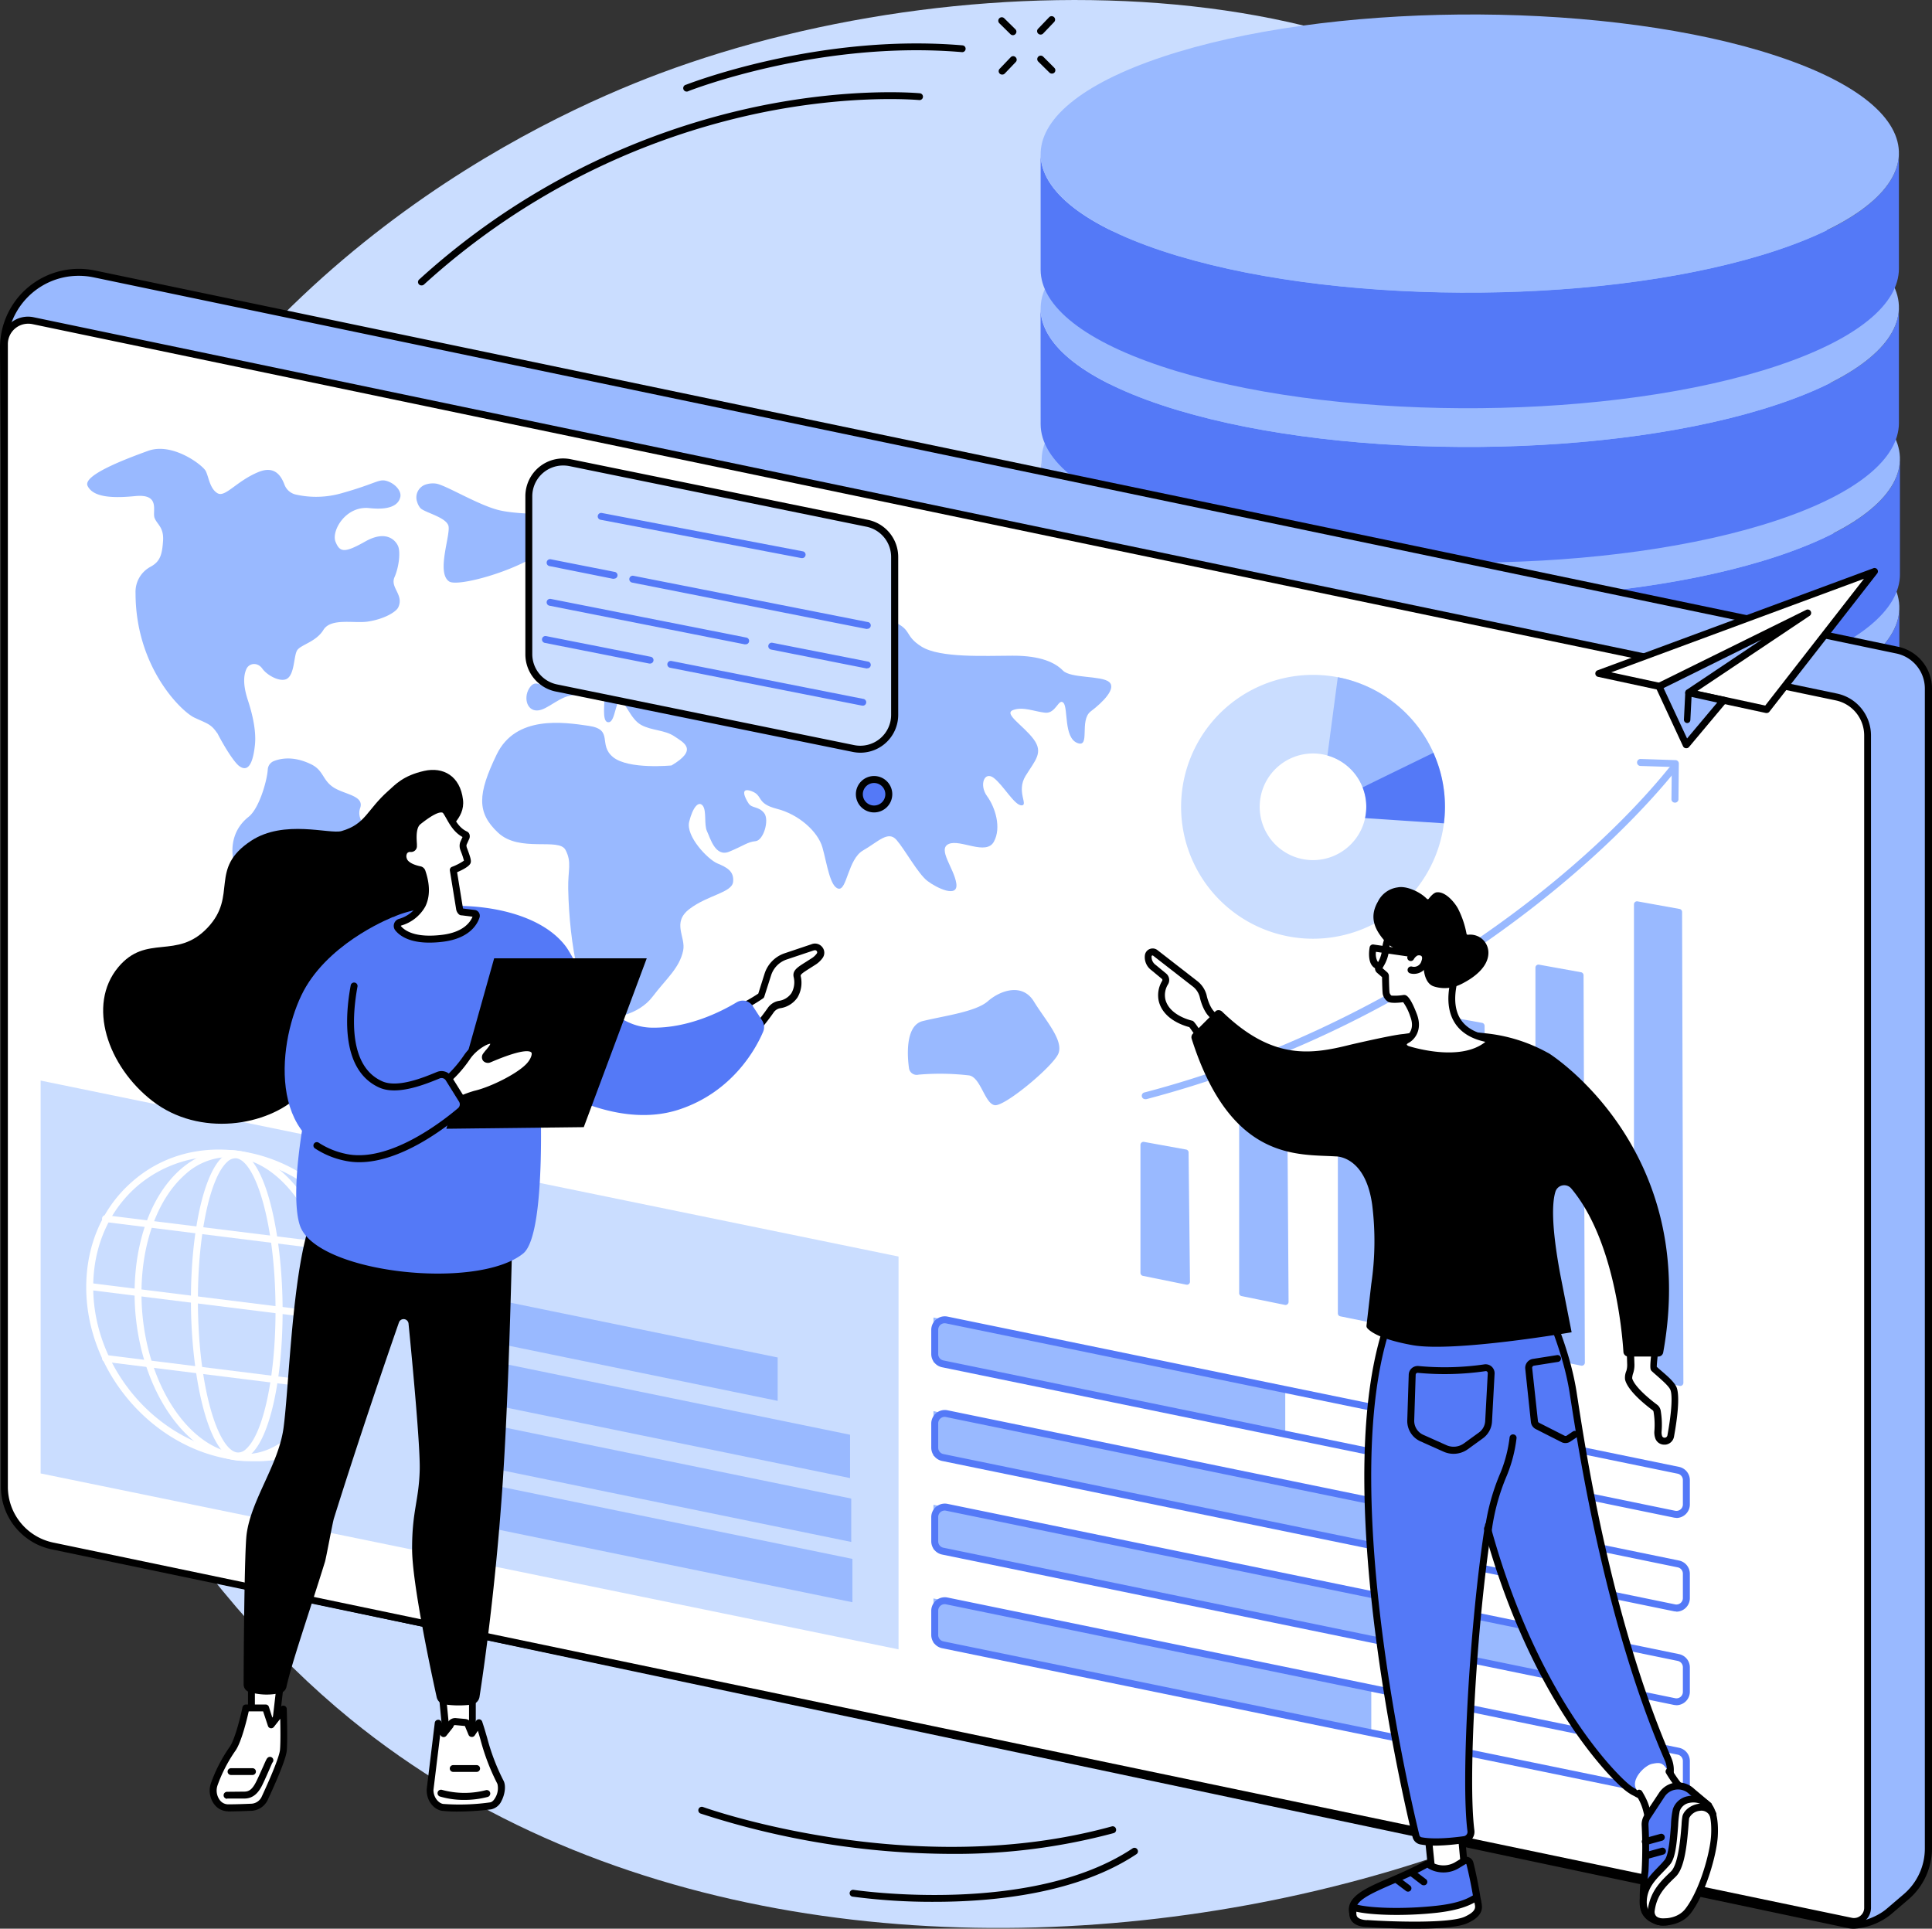 <svg xmlns="http://www.w3.org/2000/svg" viewBox="0 0 570 568.99"><rect x="0" y="0" width="570" height="568.99" fill="#333333" stroke="none"/><defs><style>.cls-1{fill:#caddff;}.cls-2{fill:#5479f7;}.cls-3{fill:#99b9ff;}.cls-4{fill:#fff;}</style></defs><g id="Layer_2" data-name="Layer 2"><g id="Illustration"><g id="Dashboard_service" data-name="Dashboard service"><path class="cls-1" d="M25.41,176.67C13.1,204-5.12,256.18,2.21,321.14c9.39,83.34,55.9,149.05,101.15,186,150.13,122.53,424.95,43.37,461.35-72,6.6-20.94,4.74-41.14,2.46-66-7.26-79-45.53-102.52-71.27-186.44-23.42-76.37-.33-85-22.23-118.91C426.16-9.92,289-13.64,194.65,21.67,158.4,35.24,70.45,76.84,25.41,176.67Z"></path><path class="cls-2" d="M560.9,315.53l0,34.1c0,10.34-11.94,20.7-35.95,28.71-48,16-126.39,16.71-176.59,1.72l-2.45-.75c-25.44-8-38.21-18.65-38.23-29.32l0-34.11c0,10.68,12.8,21.32,38.23,29.33l2.45.75c50.2,15,128.57,14.31,176.59-1.72C549,336.23,560.91,325.87,560.9,315.53Z"></path><path class="cls-3" d="M520.21,285.46c.83.24,1.64.49,2.46.75,50.07,15.76,51.09,41.74,2.28,58-48,16-126.39,16.71-176.59,1.72l-2.45-.75c-50.06-15.76-51.08-41.74-2.28-58C391.65,271.15,470,270.47,520.21,285.46Z"></path><path class="cls-2" d="M561,270.76l0,34.11c0,10.33-11.94,20.69-36,28.71-48,16-126.39,16.7-176.59,1.71-.82-.24-1.64-.49-2.45-.75-25.43-8-38.21-18.65-38.22-29.32l0-34.1c0,10.67,12.79,21.31,38.23,29.32.81.26,1.62.5,2.44.75,50.21,15,128.57,14.31,176.6-1.72C549,291.46,561,281.1,561,270.76Z"></path><path class="cls-3" d="M520.29,240.69c.83.25,1.64.49,2.45.75,50.07,15.76,51.09,41.74,2.29,58-48,16-126.39,16.71-176.6,1.72-.82-.25-1.63-.49-2.44-.75-50.07-15.76-51.09-41.74-2.28-58C391.72,226.38,470.09,225.7,520.29,240.69Z"></path><path class="cls-2" d="M560.44,225l0,34.1c0,10.33-11.93,20.69-36,28.71-48,16-126.39,16.7-176.59,1.71-.82-.24-1.64-.49-2.44-.75-25.44-8-38.22-18.65-38.23-29.32l0-34.1c0,10.67,12.79,21.32,38.23,29.32.81.26,1.62.51,2.45.75,50.2,15,128.57,14.31,176.59-1.71C548.5,245.68,560.45,235.32,560.44,225Z"></path><path class="cls-3" d="M519.75,194.91l2.45.75c50.07,15.76,51.1,41.74,2.29,58-48,16-126.39,16.7-176.59,1.71-.83-.24-1.64-.49-2.45-.75-50.07-15.76-51.09-41.74-2.28-58C391.19,180.6,469.55,179.92,519.75,194.91Z"></path><path class="cls-2" d="M560.37,179.24l0,34.11c0,10.33-11.93,20.69-35.95,28.7-48,16-126.39,16.71-176.59,1.72-.82-.24-1.64-.49-2.44-.75-25.44-8-38.22-18.65-38.23-29.32l0-34.1c0,10.67,12.79,21.31,38.23,29.32l2.45.75C398,224.66,476.4,224,524.42,208,548.43,199.94,560.38,189.58,560.37,179.24Z"></path><path class="cls-3" d="M519.68,149.17c.83.24,1.64.49,2.45.75,50.07,15.76,51.1,41.74,2.29,58-48,16-126.39,16.71-176.59,1.72l-2.45-.75c-50.07-15.76-51.09-41.74-2.28-58C391.12,134.86,469.48,134.18,519.68,149.17Z"></path><path class="cls-2" d="M560.54,135.35l0,34.1c0,10.34-11.94,20.7-36,28.71-48,16-126.39,16.71-176.59,1.72-.83-.24-1.64-.49-2.45-.75-25.44-8-38.21-18.65-38.23-29.32l0-34.1c0,10.67,12.79,21.31,38.22,29.32l2.45.75c50.2,15,128.57,14.31,176.59-1.72C548.6,156.05,560.56,145.69,560.54,135.35Z"></path><path class="cls-3" d="M519.85,105.28q1.24.36,2.46.75c50.07,15.76,51.09,41.74,2.28,58-48,16-126.39,16.71-176.59,1.72l-2.45-.75c-50.06-15.76-51.08-41.74-2.27-58C391.29,91,469.65,90.29,519.85,105.28Z"></path><path class="cls-2" d="M560.24,90.68l0,34.1c0,10.33-11.94,20.7-35.95,28.71-48,16-126.39,16.71-176.59,1.72l-2.45-.75c-25.44-8-38.21-18.65-38.23-29.33L307,91c0,10.67,12.79,21.32,38.22,29.33l2.45.75c50.2,15,128.57,14.31,176.59-1.72C548.3,111.37,560.25,101,560.24,90.68Z"></path><path class="cls-3" d="M519.55,60.6l2.46.76c50.07,15.75,51.09,41.74,2.28,58-48,16-126.39,16.7-176.59,1.72l-2.45-.75c-50.06-15.76-51.08-41.75-2.28-58C391,46.3,469.35,45.62,519.55,60.6Z"></path><path class="cls-2" d="M560.24,45.13l0,34.1c0,10.34-11.94,20.7-35.95,28.71-48,16-126.39,16.71-176.59,1.72l-2.45-.75c-25.44-8-38.21-18.65-38.23-29.32l0-34.11c0,10.68,12.79,21.32,38.22,29.33l2.45.75c50.2,15,128.57,14.31,176.59-1.72C548.3,65.82,560.25,55.46,560.24,45.13Z"></path><path class="cls-3" d="M519.55,15.05l2.46.76c50.07,15.75,51.09,41.74,2.28,58-48,16-126.39,16.71-176.59,1.72l-2.45-.75c-50.06-15.76-51.08-41.74-2.28-58C391,.75,469.35.07,519.55,15.05Z"></path><path class="cls-3" d="M562.36,559.62l-5,4.27c-2.83,2.41-8.29,4.7-11.92,3.93L13.92,455.45c-7-1.49-10.43-9-10.48-16.2L1,102.73A22.22,22.22,0,0,1,27.79,80.81l532,111A11.56,11.56,0,0,1,569,203.11V545.3A18.79,18.79,0,0,1,562.36,559.62Z"></path><path d="M547,569a8.25,8.25,0,0,1-1.75-.17L13.71,456.45C6,454.82,2.46,446.64,2.41,439.26L0,102.74A23.26,23.26,0,0,1,28,79.8l532,111a12.63,12.63,0,0,1,10,12.32V545.3a19.8,19.8,0,0,1-7,15.1l-5,4.28A19.17,19.17,0,0,1,547,569ZM23.24,81.37a21,21,0,0,0-10.88,3,21.25,21.25,0,0,0-10.3,18.33l2.4,336.53c0,6.55,3.06,13.79,9.67,15.19L545.64,566.81c3.21.68,8.3-1.36,11-3.7l5-4.27a17.74,17.74,0,0,0,6.25-13.54V203.11a10.58,10.58,0,0,0-8.37-10.31l-532-111A21.25,21.25,0,0,0,23.24,81.37ZM562.36,559.62h0Z"></path><path class="cls-4" d="M546.12,566.79,15.47,456.08A17.77,17.77,0,0,1,1.33,438.69V101.47a7,7,0,0,1,8.43-6.85l532.06,111a11.56,11.56,0,0,1,9.2,11.31V562.81A4.07,4.07,0,0,1,546.12,566.79Z"></path><path d="M547,567.9a5.33,5.33,0,0,1-1.05-.1L15.26,457.09a18.88,18.88,0,0,1-15-18.4V101.47A8,8,0,0,1,10,93.61L542,204.62a12.63,12.63,0,0,1,10,12.31V562.81A5.09,5.09,0,0,1,547,567.9ZM8.32,95.5a6,6,0,0,0-6,6V438.69a16.8,16.8,0,0,0,13.32,16.38L546.33,565.78a3,3,0,0,0,3.66-3V216.93a10.56,10.56,0,0,0-8.38-10.3L9.55,95.62A6.41,6.41,0,0,0,8.32,95.5Z"></path><path class="cls-3" d="M80.85,224.51A2.85,2.85,0,0,0,79,227c-.21,3.4-2.57,11.58-5.68,14-8.5,6.73-4.08,19.19,1.52,22.24s7.88,3.43,7.79,8.31-1.43,23.63-.22,28.65,4,13.28,5.81,15.3,6.2,3.53,4.12-3.63-3.47-10.56.2-14,10-11.75,10.86-15.13,3-5.18,4.75-5.39,5.6-1,6.81-2.12-.58-4.75-.91-7.84-.12-4.9,5.56-6.74,3.82-9-3.36-11.57-11.32-6.93-10-10.66-4.62-4-7.89-6.15-2.87-5-6.58-6.8C86.7,223,82.92,223.71,80.85,224.51Z"></path><path class="cls-3" d="M116.4,170.26c1.35-3.11,1.81-7.54,1-9.26s-3.57-4.67-9.64-1.25-7.49,3.27-8.77.07,3-10.68,10-9.92,8.73-1.5,9.12-3.29-1.6-4-4-4.71-2.93.7-13.44,3.64a27.18,27.18,0,0,1-13.49.34A4.65,4.65,0,0,1,83.94,143c-1-2.62-2.88-5.75-7.77-3.71-6.44,2.68-9.73,7.55-12,6.22s-2.57-4.73-3.45-6.51-9.83-8.59-17-6-19.38,7.28-17.87,10.36,6.36,3.76,14,3,5,4.54,5.76,6.46,2.77,2.76,2.5,6.73-.81,6.06-3.59,7.6a8.38,8.38,0,0,0-4.53,7.81c0,21.93,13.58,35,17.38,36.76s4.87,1.9,6.59,4.4a1.06,1.06,0,0,0,.15.15c2.56,4.94,5.17,8.76,6.44,9.71,3.2,2.38,4.25-2.35,4.66-6.18s-.55-8.58-2.08-13.23-1.23-7.46-.43-9.21,3.28-2.09,4.69-.11,5.12,4,7.1,3.09c2.44-1.15,2.14-6.7,3.14-8.42s5.56-2.46,7.79-6.09,9.14-1.83,13.16-2.46c5-.78,8.27-2.91,8.88-4.12C119.32,175.5,115,173.37,116.4,170.26Z"></path><path class="cls-3" d="M125.8,142.88a4,4,0,0,0-2.72,5.22,4.86,4.86,0,0,0,1,1.85c1.38,1.29,7.37,2.61,8.2,5.09s-3.7,13.92.25,16.51c2.52,1.65,19.58-3,27.45-8.83s11.48-9.76,7.4-10.49-13.81-.32-19.8-1.64-15.59-7.21-18.71-7.88A6.71,6.71,0,0,0,125.8,142.88Z"></path><path class="cls-3" d="M198.12,225.82s-12.68,1.26-17.24-2.45.3-8.13-7.17-9.23-21.54-3.21-27.17,8.44-5.94,17.15.42,23.09,17.94,1.36,19.88,5.07.69,5.84.8,11.47c.33,16.71,3.78,34.1,9.11,37.16,3.18,1.83,11.66.09,15.75-5.3s7.94-8.41,9.05-13.61c.87-4.06-3.48-8.26,1.92-12.34s12.48-4.78,12.82-7.95-1.87-4.29-4.66-5.46-9.35-8-8.3-12.28,2.79-6.26,4-4.74.32,5.61,1.27,7.57,2.42,7.69,6.54,6,5.42-2.89,7.77-3.1,4.16-6.29,2.52-8.32-3.57-1.31-4.57-2.82-2.72-4.93.85-3.62,1.24,3.62,7.56,5.23,12.05,6.64,13.39,11.43,2.23,11.61,4.73,12.11,2.8-8.74,7.25-11.28,7.37-5.94,9.85-3.11,6.35,10,9.14,12.12,9.19,5.18,8.51.69-5.64-10.12-2.22-11.61,11,3.51,13.3-.65.4-10.17-2-13.45-.81-7.52,2-5.36,6.09,8.09,8.18,8.08-1.64-4.12,1.17-8.69,5.38-6.85,2.34-10.89-8.94-7.47-6-8.55,6.22.44,9.43.79,4-4.45,5.42-2.9.05,10.22,4.06,11.82.49-6.68,4-9.32,7.71-6.82,5.36-8.7-11.27-1-13.57-3.33-6.49-4.41-14.85-4.39-21.43.71-26.86-2.67-2.47-5.14-9.15-7.72-21.44-3.48-25.06-2.24-4.32,3.48-19,4.21-14.27-7.58-19.93-8.89-9.33-1.7-17,2.58-11.83,6.38-8.69,7.41,3.49,2,8.69,1.18,6.16-3.28,7.94-2.63,3.4,2.92-1.74,5.39-5.74-.62-8.82,0-2,3.27-4.67,4.6-2.58-1.9-6.37.94-4.09,5.59-5.64,7-3.88-2.74-6,0-1.22,7.06,2,7,6.76-4.6,11.4-4.57,8.63-2.55,8.49.92-.56,7.37,1.32,7.11,1.87-6.53,3.45-6.13,2.92,5.19,6,6.91,7,1.46,9.85,3.39S206,221.13,198.12,225.82Z"></path><path class="cls-3" d="M268.22,315.35s-2.16-12.58,4-14.11,15.63-2.7,19.24-5.87,10.15-5.49,13.57.09,9.05,11.68,7.12,15.59-15.62,15.31-18.6,15-4.15-8.13-7.6-8.78a74.1,74.1,0,0,0-14.93-.23A2.3,2.3,0,0,1,268.22,315.35Z"></path><polygon class="cls-3" points="275.4 471.57 275.4 484.75 404.57 510.9 404.57 497.71 275.4 471.57"></polygon><path class="cls-2" d="M494.6,530.67a3.68,3.68,0,0,1-.8-.08L277.91,486.24a4,4,0,0,1-3.16-3.88v-7.19a4,4,0,0,1,4.76-3.88l215.88,44.34a4,4,0,0,1,3.17,3.89v7.19a4,4,0,0,1-4,4ZM278.71,473.26a1.88,1.88,0,0,0-1.2.43,1.9,1.9,0,0,0-.71,1.48v7.19a1.91,1.91,0,0,0,1.53,1.87l215.88,44.35a1.93,1.93,0,0,0,1.59-.39,1.89,1.89,0,0,0,.7-1.48v-7.19a1.91,1.91,0,0,0-1.52-1.87L279.09,473.3A2.33,2.33,0,0,0,278.71,473.26Z"></path><polygon class="cls-3" points="275.4 443.94 275.4 457.13 479.99 498.95 479.99 485.76 275.4 443.94"></polygon><path class="cls-2" d="M494.6,503.05a4.43,4.43,0,0,1-.8-.08L277.91,458.61a4,4,0,0,1-3.16-3.88v-7.19a4,4,0,0,1,4.76-3.88L495.39,488a4,4,0,0,1,3.17,3.88v7.19a4,4,0,0,1-4,4ZM278.71,445.64a1.92,1.92,0,0,0-1.91,1.9v7.19a1.91,1.91,0,0,0,1.53,1.87L494.21,501a1.9,1.9,0,0,0,2.29-1.87v-7.19A1.92,1.92,0,0,0,495,490L279.09,445.68A1.58,1.58,0,0,0,278.71,445.64Z"></path><polygon class="cls-3" points="275.4 416.32 275.4 429.5 425.48 460.12 425.48 446.94 275.4 416.32"></polygon><path class="cls-2" d="M494.6,475.42a4.43,4.43,0,0,1-.8-.08L277.91,431a4,4,0,0,1-3.16-3.88v-7.19a4,4,0,0,1,4.76-3.88l215.88,44.34a4,4,0,0,1,3.17,3.88v7.2a4,4,0,0,1-4,4ZM278.71,418a1.92,1.92,0,0,0-1.91,1.91v7.19a1.92,1.92,0,0,0,1.53,1.87l215.88,44.35a1.93,1.93,0,0,0,1.59-.39,1.91,1.91,0,0,0,.7-1.48v-7.2A1.9,1.9,0,0,0,495,462.4L279.09,418.05A1.58,1.58,0,0,0,278.71,418Z"></path><polygon class="cls-3" points="275.4 388.69 275.4 401.87 379.19 422.79 379.19 409.6 275.4 388.69"></polygon><path class="cls-2" d="M494.6,447.79a3.68,3.68,0,0,1-.8-.08L277.91,403.36a4,4,0,0,1-3.16-3.88v-7.19a4,4,0,0,1,4.76-3.88l215.88,44.35a4,4,0,0,1,3.17,3.88v7.19a4,4,0,0,1-4,4ZM278.71,390.38a1.88,1.88,0,0,0-1.2.43,1.92,1.92,0,0,0-.71,1.48v7.19a1.91,1.91,0,0,0,1.53,1.87L494.21,445.7a1.93,1.93,0,0,0,1.59-.39,1.88,1.88,0,0,0,.7-1.48v-7.19a1.92,1.92,0,0,0-1.52-1.87L279.09,390.42A2.33,2.33,0,0,0,278.71,390.38Z"></path><path class="cls-3" d="M482.07,266.8V405.38a.89.89,0,0,0,.72.88l12.78,2.6a.91.91,0,0,0,1.08-.89l-.38-138.92a.91.91,0,0,0-.74-.89l-12.4-2.24A.9.9,0,0,0,482.07,266.8Z"></path><path class="cls-3" d="M453,285.47V399.41a.89.89,0,0,0,.72.88l12.78,2.6a.91.91,0,0,0,1.08-.89l-.38-114.29a.91.91,0,0,0-.74-.88L454,284.58A.9.9,0,0,0,453,285.47Z"></path><path class="cls-3" d="M423.83,300.4v93a.91.91,0,0,0,.72.89l12.78,2.59a.89.89,0,0,0,1.08-.88L438,302.65a.9.9,0,0,0-.74-.89l-12.4-2.24A.9.9,0,0,0,423.83,300.4Z"></path><path class="cls-3" d="M394.71,313.1v74.36a.89.89,0,0,0,.72.88l12.78,2.6a.91.91,0,0,0,1.08-.89l-.38-74.71a.88.88,0,0,0-.74-.88l-12.4-2.25A.9.9,0,0,0,394.71,313.1Z"></path><path class="cls-3" d="M365.59,323.55v57.94a.89.89,0,0,0,.72.88l12.78,2.6a.91.91,0,0,0,1.08-.89l-.38-58.29a.9.9,0,0,0-.74-.88l-12.4-2.25A.9.9,0,0,0,365.59,323.55Z"></path><path class="cls-3" d="M336.47,337.74v37.78a.91.91,0,0,0,.72.88L350,379a.9.9,0,0,0,1.08-.89L350.67,340a.88.88,0,0,0-.74-.87l-12.4-2.25A.9.9,0,0,0,336.47,337.74Z"></path><path class="cls-3" d="M338,324.27a1,1,0,0,1-.26-2c72.33-19,128.55-63.46,154.72-95.81a1,1,0,0,1,1.44-.15,1,1,0,0,1,.16,1.45c-6.16,7.61-23.73,27.61-53.8,48.83a315.22,315.22,0,0,1-102,47.67A.82.82,0,0,1,338,324.27Z"></path><path class="cls-3" d="M494.13,236.79h0a1,1,0,0,1-1-1l.1-9.52-9.25-.3a1,1,0,0,1,.06-2.06l10.27.34a1,1,0,0,1,1,1l-.11,10.52A1,1,0,0,1,494.13,236.79Z"></path><path class="cls-1" d="M387.38,199.1A38.92,38.92,0,1,0,426.3,238,38.92,38.92,0,0,0,387.38,199.1Zm0,54.65A15.73,15.73,0,1,1,403.11,238,15.74,15.74,0,0,1,387.38,253.75Z"></path><path class="cls-3" d="M394.69,199.79l-3.06,23.09a15.78,15.78,0,0,1,10.39,9.4l21.08-9.73A39,39,0,0,0,394.69,199.79Z"></path><path class="cls-2" d="M402,232.28a15.63,15.63,0,0,1,1.09,5.74,16,16,0,0,1-.36,3.34L426,242.9a39.34,39.34,0,0,0,.31-4.88,38.67,38.67,0,0,0-3.41-15.93Z"></path><polygon class="cls-4" points="471.69 198.65 521.22 209.33 552.94 168.58 471.69 198.65"></polygon><path d="M521.22,210.35a.82.82,0,0,1-.22,0l-49.53-10.67a1,1,0,0,1-.8-.93,1,1,0,0,1,.67-1l81.25-30.07a1,1,0,0,1,1.17,1.59L522,210A1,1,0,0,1,521.22,210.35Zm-45.86-12,45.44,9.8,29.12-37.39Z"></path><polygon class="cls-3" points="497.48 219.71 489.46 202.48 533.27 180.86 498.16 204.36 508.51 206.59 497.48 219.71"></polygon><path d="M497.48,220.74h-.13a1.05,1.05,0,0,1-.8-.58l-8-17.23a1,1,0,0,1,.47-1.36l43.81-21.62a1,1,0,0,1,1,1.77l-33.09,22.15,8,1.72a1,1,0,0,1,.57,1.67l-11,13.12A1,1,0,0,1,497.48,220.74ZM490.81,203l6.93,14.86,8.89-10.59L498,205.36a1,1,0,0,1-.8-.81,1.06,1.06,0,0,1,.44-1.05l22.12-14.81Z"></path><path d="M497.76,213.31h-.05a1,1,0,0,1-.9-1l.4-8a1,1,0,0,1,1-.91,1,1,0,0,1,.91,1l-.41,8A.94.94,0,0,1,497.76,213.31Z"></path><polygon class="cls-1" points="265.1 486.59 11.99 434.69 11.99 318.79 265.1 370.7 265.1 486.59"></polygon><path class="cls-4" d="M75.14,431.11a43.5,43.5,0,0,1-5.43-.34c-24.41-3-44.27-25.94-44.27-51,0-12.39,4.75-23.41,13.38-31C47.19,341.3,58.26,338,70,339.49c24.41,3,44.27,25.94,44.27,51.05,0,12.39-4.75,23.41-13.37,31A38.39,38.39,0,0,1,75.14,431.11ZM64.56,341.2a36.37,36.37,0,0,0-24.38,9C32,357.46,27.5,367.93,27.5,379.72c0,24.11,19,46.09,42.47,49,11.12,1.39,21.61-1.7,29.54-8.71,8.17-7.22,12.67-17.69,12.67-29.48,0-24.11-19.05-46.1-42.47-49A41,41,0,0,0,64.56,341.2Z"></path><path class="cls-4" d="M72.24,431a21.59,21.59,0,0,1-2.53-.15c-16.55-2.07-30-24.2-30-49.33,0-15.39,5-29,13.51-36.5,5-4.39,10.78-6.32,16.78-5.57,16.56,2.07,30,24.19,30,49.33,0,15.39-5,29-13.5,36.5A21.38,21.38,0,0,1,72.24,431Zm-4.78-89.65a19.35,19.35,0,0,0-12.91,5.21c-8,7.08-12.81,20.15-12.81,35,0,24.13,12.66,45.35,28.23,47.29,5.4.67,10.65-1.08,15.17-5.07,8-7.09,12.8-20.15,12.8-35,0-24.13-12.66-45.35-28.23-47.29A18.88,18.88,0,0,0,67.46,341.33Z"></path><path class="cls-4" d="M70.29,430.6a3.86,3.86,0,0,1-.58,0c-8.37-1-13.38-24.71-13.38-47,0-20.37,3.79-37.4,9.42-42.37A5.25,5.25,0,0,1,70,339.7c8.37,1,13.38,24.71,13.38,47,0,20.38-3.79,37.41-9.42,42.38A5.49,5.49,0,0,1,70.29,430.6Zm-.9-88.88a3.46,3.46,0,0,0-2.28,1c-5.13,4.53-8.72,21.33-8.72,40.83,0,26,6,44.26,11.58,44.95a3.28,3.28,0,0,0,2.6-1c5.14-4.54,8.72-21.33,8.72-40.84,0-26-6-44.25-11.58-44.94A1.67,1.67,0,0,0,69.39,341.72Z"></path><path class="cls-4" d="M113.33,391.39h-.13L26.82,380.62a1,1,0,0,1-.89-1.15,1,1,0,0,1,1.15-.89l86.38,10.76a1,1,0,0,1-.13,2.05Z"></path><path class="cls-4" d="M107.8,370.08h-.13L31,360.51a1,1,0,0,1,.25-2L107.93,368a1,1,0,0,1-.13,2.05Z"></path><path class="cls-4" d="M107.8,411.32h-.13L31,401.75a1,1,0,0,1,.25-2l76.71,9.56a1,1,0,0,1-.13,2.05Z"></path><polygon class="cls-3" points="229.44 413.28 142.74 395.5 142.74 382.7 229.44 400.48 229.44 413.28"></polygon><polygon class="cls-3" points="250.79 436.06 124.94 410.26 124.94 397.46 250.79 423.27 250.79 436.06"></polygon><polygon class="cls-3" points="251.14 454.9 125.29 429.09 125.29 416.3 251.14 442.1 251.14 454.9"></polygon><polygon class="cls-3" points="251.49 472.69 125.64 446.89 125.64 434.09 251.49 459.9 251.49 472.69"></polygon><path class="cls-2" d="M262.23,234.31a4.34,4.34,0,1,1-4.34-4.34A4.34,4.34,0,0,1,262.23,234.31Z"></path><path d="M257.89,239.68a5.37,5.37,0,1,1,5.36-5.37A5.38,5.38,0,0,1,257.89,239.68Zm0-8.68a3.32,3.32,0,1,0,3.31,3.31A3.32,3.32,0,0,0,257.89,231Z"></path><path class="cls-1" d="M251.79,220.82l-87.67-17.88A10.13,10.13,0,0,1,156,193v-46.6a10.13,10.13,0,0,1,12.15-9.92l87.68,17.89a10.13,10.13,0,0,1,8.1,9.92V210.9A10.12,10.12,0,0,1,251.79,220.82Z"></path><path d="M253.83,222.06a11.43,11.43,0,0,1-2.24-.23L163.91,204A11.19,11.19,0,0,1,155,193v-46.6a11.14,11.14,0,0,1,13.38-10.92l87.68,17.88A11.18,11.18,0,0,1,265,164.31V210.9a11.17,11.17,0,0,1-11.14,11.16Zm-87.7-84.73a9.09,9.09,0,0,0-9.09,9.09V193a9.12,9.12,0,0,0,7.28,8.91L252,219.82a9.1,9.1,0,0,0,10.91-8.92V164.31a9.13,9.13,0,0,0-7.28-8.92L168,137.51A9.54,9.54,0,0,0,166.13,137.33Z"></path><path class="cls-2" d="M236.65,164.65l-.2,0-59.27-11.31a1,1,0,1,1,.38-2l59.28,11.31a1,1,0,0,1,.81,1.2A1,1,0,0,1,236.65,164.65Z"></path><path class="cls-2" d="M255.83,185.55l-.2,0-69.14-13.68a1,1,0,0,1,.39-2L256,183.51a1,1,0,0,1-.2,2Z"></path><path class="cls-2" d="M181.08,170.76l-.2,0L162.1,167a1,1,0,1,1,.4-2l18.78,3.71a1,1,0,0,1-.2,2Z"></path><path class="cls-2" d="M255.83,197.2l-.2,0-28.14-5.57a1,1,0,0,1,.4-2L256,195.16a1,1,0,0,1-.2,2Z"></path><path class="cls-2" d="M219.91,190.09l-.2,0-57.61-11.4a1,1,0,1,1,.4-2l57.61,11.39a1,1,0,0,1-.2,2Z"></path><path class="cls-2" d="M254.46,208.16l-.2,0L197.71,197a1,1,0,1,1,.39-2l56.56,11.18a1,1,0,0,1-.2,2Z"></path><path class="cls-2" d="M191.78,195.76l-.21,0-30.84-6.1a1,1,0,0,1,.39-2l30.85,6.1a1,1,0,0,1,.81,1.21A1,1,0,0,1,191.78,195.76Z"></path><path class="cls-4" d="M430.77,537.37,432.34,554a.8.8,0,0,1-.68.92l-8.25.51a.69.69,0,0,1-.71-.66l-1.54-15.11Z"></path><path d="M423.37,556.45a1.72,1.72,0,0,1-1.69-1.57l-1.54-15.12a1,1,0,0,1,.78-1.11l9.61-2.28a1,1,0,0,1,.84.17,1,1,0,0,1,.42.73l1.57,16.62a1.9,1.9,0,0,1-.43,1.43,1.71,1.71,0,0,1-1.21.62l-8.25.51Zm-1.09-16,1.41,13.93,7.61-.47-1.44-15.27Zm9,13.65h0Z"></path><path class="cls-2" d="M433.64,549.69c.54,2,1.7,7.49,2.18,10.82a4.15,4.15,0,0,1-3,4.61c-5.71,1.55-19.36,1.48-30.73,2a2.92,2.92,0,0,1-2.85-2.23c-2.16-6.39,9.78-8.38,21.59-14.88a.69.69,0,0,1,.73,0l.51.35a8,8,0,0,0,7.56,0L432,549A1.14,1.14,0,0,1,433.64,549.69Z"></path><path d="M402,568.13a4,4,0,0,1-3.73-2.93c-1.81-5.35,4.18-8,11.77-11.23,3.17-1.37,6.76-2.93,10.3-4.88a1.71,1.71,0,0,1,1.82.1l.47.32a6.86,6.86,0,0,0,6.47,0l2.35-1.42a2.14,2.14,0,0,1,1.92-.15,2.17,2.17,0,0,1,1.29,1.43h0c.57,2.06,1.73,7.62,2.21,11a5.18,5.18,0,0,1-3.78,5.75c-4.37,1.19-12.91,1.44-22,1.71-3,.09-6.09.18-9,.31ZM421.11,551c-3.56,2-7.13,3.5-10.28,4.86-7.57,3.28-11.79,5.3-10.64,8.69a1.92,1.92,0,0,0,1.83,1.54c2.92-.13,6-.23,9-.32,8.53-.25,17.35-.51,21.48-1.63a3.14,3.14,0,0,0,2.29-3.47c-.46-3.17-1.61-8.72-2.16-10.7a.15.15,0,0,0-.07-.07.16.16,0,0,0-.1,0l-2.35,1.42a8.86,8.86,0,0,1-8.64-.07Z"></path><path class="cls-4" d="M436.17,562c0,.06,0,.1,0,.12.3,2.08-1.68,3.37-3.58,4.26-5.62,2.64-28.34,1.12-29.22,1.06h-.05c-.28,0-3.16,0-4-1.79a3.18,3.18,0,0,1-.2-.82,4.1,4.1,0,0,1,.07-1.44.69.69,0,0,1,.85-.53c4.21,1.08,14.06,1.43,23.9.35,6.54-.72,9.38-2.15,10.9-3.05a.7.7,0,0,1,1,.47C436,561,436.07,561.53,436.17,562Z"></path><path d="M417.62,569c-6.66,0-13-.41-14.3-.5-.59,0-3.83-.06-4.91-2.38a4.11,4.11,0,0,1-.29-1.13,5,5,0,0,1,.09-1.8,1.72,1.72,0,0,1,2.1-1.3c3.87,1,13.43,1.44,23.54.33,6.16-.68,8.93-2,10.48-2.92a1.74,1.74,0,0,1,2.58,1.16l.27,1.37-1,.2,1-.19a1.12,1.12,0,0,1,0,.19c.46,3.14-2.9,4.71-4.16,5.31C430.28,568.63,423.83,569,417.62,569Zm-14.28-2.55h.12c8.05.55,24.42,1,28.72-1,2.24-1.05,3.16-2,3-3.19v-.06l-.18-.92c-1.78,1-4.84,2.28-10.91,3-10.05,1.11-19.67.68-23.91-.29a3.14,3.14,0,0,0,0,.75,2,2,0,0,0,.12.53c.46,1,2.35,1.21,3.05,1.2Z"></path><path d="M420,556.19a1,1,0,0,1-.62-.21l-3.45-2.63a1,1,0,1,1,1.25-1.63l3.44,2.62a1,1,0,0,1-.62,1.85Z"></path><path d="M415.41,558.07a1,1,0,0,1-.61-.21l-3-2.26A1,1,0,0,1,413,554l3,2.27a1,1,0,0,1,.2,1.43A1,1,0,0,1,415.41,558.07Z"></path><path class="cls-2" d="M455.3,383.65s6.55,13.11,8.75,26.92c2.05,12.85,9.59,65.78,28,108.23,2.09,4.81-.32,9.82-5.44,10.93-2.05.45-2.91-.28-4.69-1.14a16.65,16.65,0,0,1-2.43-1.76s-32.53-27.19-45.8-98.54c-8.53-45.89-7.11-42.25-7.11-42.25Z"></path><path class="cls-2" d="M446.17,389.65S450,414.56,442.76,433c-6.94,17.72-11.38,87.17-8.79,107.24a2.31,2.31,0,0,1-2,2.59c-3.16.45-8.86,1.05-12.76.32a1.85,1.85,0,0,1-1.47-1.37c-2.57-10.18-23.91-102.21-8.87-149.37Z"></path><path d="M438.86,454.81h-.06a1,1,0,0,1-1-1.09,63.55,63.55,0,0,1,4.9-19.27,40,40,0,0,0,2.68-10.39,1,1,0,0,1,1.16-.88,1,1,0,0,1,.88,1.16,42.11,42.11,0,0,1-2.83,10.92,62.34,62.34,0,0,0-4.74,18.58A1,1,0,0,1,438.86,454.81Z"></path><path d="M428.86,428.9a7.19,7.19,0,0,1-2.94-.62l-6.84-3.06a6.56,6.56,0,0,1-3.89-6.23l.43-13.45a2.62,2.62,0,0,1,.9-1.9,2.69,2.69,0,0,1,2-.64,81.06,81.06,0,0,0,19.43-.49,2.65,2.65,0,0,1,3,2.76l-.76,14.08a6.54,6.54,0,0,1-2.72,5l-4.42,3.2A7.23,7.23,0,0,1,428.86,428.9ZM418.26,405a.6.6,0,0,0-.59.57l-.43,13.45a4.52,4.52,0,0,0,2.68,4.28l6.84,3.06a5.17,5.17,0,0,0,5.13-.53l4.42-3.2a4.47,4.47,0,0,0,1.87-3.43l.76-14.08a.58.58,0,0,0-.19-.46.54.54,0,0,0-.48-.15h0a83.57,83.57,0,0,1-19.94.5Zm19.86-1.51Z"></path><path d="M461.86,425.73a2.69,2.69,0,0,1-1.23-.3l-7.52-3.82a2.66,2.66,0,0,1-1.45-2.1L450,403.84a2.68,2.68,0,0,1,2.26-2.94l7.11-1.12a1,1,0,0,1,.32,2l-7.11,1.12a.63.63,0,0,0-.54.69l1.7,15.66a.62.62,0,0,0,.34.5l7.53,3.82a.59.59,0,0,0,.64-.05l1.8-1.21a1,1,0,1,1,1.15,1.7l-1.78,1.2A2.62,2.62,0,0,1,461.86,425.73Z"></path><path d="M485.43,530.9a6.57,6.57,0,0,1-3.22-1l-.77-.39a15.89,15.89,0,0,1-2.65-1.91c-.25-.2-26-22.16-40.91-76.34a1,1,0,0,1,2-.55c14.79,53.57,40,75.12,40.26,75.33a14.49,14.49,0,0,0,2.22,1.62l.81.41a4,4,0,0,0,3.21.66,6.68,6.68,0,0,0,4.67-3.44,7,7,0,0,0,.05-6.08c-17.37-40.12-25.09-89.6-27.63-105.86-.16-1-.29-1.88-.41-2.62-1.89-11.81-7.06-23.24-8.36-26L427.55,387c.06.61.19,1.65.46,3.4a1,1,0,0,1-2,.31c-.72-4.81-.81-5.43.26-5.72a1.18,1.18,0,0,1,.56,0l28.42-2.36a1,1,0,0,1,1,.57c.07.13,6.64,13.4,8.85,27.2.12.75.25,1.63.41,2.63C468,429.22,475.7,478.51,493,518.39a9.14,9.14,0,0,1-.11,7.84,8.73,8.73,0,0,1-6.07,4.51A6.33,6.33,0,0,1,485.43,530.9Z"></path><path d="M423.63,544.5a25.33,25.33,0,0,1-4.58-.36,2.9,2.9,0,0,1-2.28-2.12c-.25-1-24.86-99.72-8.84-149.94a1,1,0,0,1,.9-.71L426.9,390a1,1,0,0,1,.15,2l-17.37,1.28c-15.43,49.87,8.84,147.16,9.09,148.14a.81.81,0,0,0,.66.61c3.77.71,9.4.1,12.42-.32a1.29,1.29,0,0,0,1.1-1.45c-2-15.38.68-61.83,5.18-90.37a1,1,0,0,1,1.18-.86,1,1,0,0,1,.85,1.18c-4.48,28.39-7.14,74.55-5.17,89.79a3.36,3.36,0,0,1-2.85,3.74A64.63,64.63,0,0,1,423.63,544.5Z"></path><path class="cls-4" d="M486.61,537.79c-1-5-1.43-6-3.84-9.91-1.79-2.88,2.56-7.21,4.77-7.54,3.69-.76,3.1.41,7.33,5.82l3.31,4.07S487.49,542.18,486.61,537.79Z"></path><path d="M487.58,539.78a1.7,1.7,0,0,1-.51-.07,2,2,0,0,1-1.46-1.72c-.88-4.38-1.15-5.53-2.9-8.44a1,1,0,0,1,1.76-1.06c1.91,3.19,2.26,4.62,3.15,9.1l0,.15c1.11.12,5.26-3.29,9.16-7.54l-2.58-3.15a36.26,36.26,0,0,1-2.67-3.93,1,1,0,1,1,1.77-1,34.38,34.38,0,0,0,2.51,3.7l3.12,3.81a1,1,0,0,1,0,1.34C496.48,533.66,490.67,539.78,487.58,539.78Z"></path><path class="cls-2" d="M486,535.91l4.28-6.45a5.75,5.75,0,0,1,8.82-.93l4.89,4.1a12.52,12.52,0,0,1,.64,4.65,38.42,38.42,0,0,1-2.63,9.11c-2.27,5.16-8.56,15.52-10.8,19.16-.47.76-1.64,1.52-2.46,1.15a11.34,11.34,0,0,1-2.94-2.13c-1.51-1.41-1-8-.46-12.59a133.24,133.24,0,0,0,0-13.55A4.24,4.24,0,0,1,486,535.91Z"></path><path d="M489.24,567.83a2.16,2.16,0,0,1-.89-.19,12.37,12.37,0,0,1-3.23-2.32c-1-.93-2-3.3-.78-13.46a127.39,127.39,0,0,0,0-13.39,5.27,5.27,0,0,1,.87-3.13l4.28-6.45a6.78,6.78,0,0,1,10.37-1.13l5.09,4.27.09.28a13.19,13.19,0,0,1,.67,5.14,39.36,39.36,0,0,1-2.7,9.35c-2.27,5.15-8.35,15.2-10.86,19.29A3.74,3.74,0,0,1,489.24,567.83Zm-2.35-31.35a3.24,3.24,0,0,0-.54,1.91,130.69,130.69,0,0,1,0,13.71c-1.17,9.94-.09,11.51.14,11.72a10.35,10.35,0,0,0,2.66,1.94,1.61,1.61,0,0,0,1.17-.75c1.94-3.16,8.45-13.86,10.73-19a37.36,37.36,0,0,0,2.56-8.86,10.71,10.71,0,0,0-.52-3.88l-4.72-4a4.73,4.73,0,0,0-7.25.77Z"></path><path d="M485.52,544.3a1,1,0,0,1-.27-2l4.6-1.27a1,1,0,0,1,.55,2l-4.61,1.27A1.26,1.26,0,0,1,485.52,544.3Z"></path><path d="M485.86,548.4a1,1,0,0,1-.27-2l4.6-1.27a1,1,0,1,1,.55,2l-4.61,1.27Z"></path><path class="cls-4" d="M490.56,567a4,4,0,0,1-1.32-.22c-1.38-.47-4.82-1.49-4.43-6.42.4-5.11,4.28-7.71,7.12-11.07,2.16-2.56,1.95-13.25,2.63-15.35,1.22-3.76,6.7-4.32,9.46-1.35,1.74,1.88,2,6,1.78,9-.32,5.62-3.62,16.81-7.8,22.21A9.18,9.18,0,0,1,490.56,567Z"></path><path d="M490.56,568.07a5.07,5.07,0,0,1-1.66-.27l-.12,0c-1.48-.5-5.43-1.85-5-7.43.34-4.3,2.88-6.92,5.33-9.46.69-.71,1.4-1.44,2-2.19,1.22-1.43,1.61-6.77,1.88-10.3a25.07,25.07,0,0,1,.56-4.71,5.72,5.72,0,0,1,4.37-3.79,7.34,7.34,0,0,1,6.83,2.06c2,2.19,2.23,6.49,2.05,9.72-.31,5.46-3.58,17.05-8,22.78C496.37,567.59,492.59,568.07,490.56,568.07Zm9-36.31a5.33,5.33,0,0,0-1.12.12,3.69,3.69,0,0,0-2.87,2.42,30.52,30.52,0,0,0-.46,4.22c-.4,5.4-.83,9.68-2.36,11.48-.67.8-1.41,1.56-2.12,2.29-2.3,2.38-4.48,4.63-4.76,8.19s1.72,4.68,3.62,5.33l.12,0a2.94,2.94,0,0,0,1,.16c1.65,0,4.72-.37,6.63-2.84,4.19-5.42,7.29-16.43,7.58-21.63.23-3.95-.32-6.94-1.5-8.21A5.18,5.18,0,0,0,499.52,531.76Z"></path><path d="M490.56,568.07a4.63,4.63,0,0,1-3.51-1.5,3.89,3.89,0,0,1-.9-3.15c.76-5.48,3.71-8.31,6.83-11.3,2.22-2.13,2.86-10.31,3.13-13.8a18,18,0,0,1,.27-2.56c.49-1.79,2.67-3.38,4.95-3.63a4.76,4.76,0,0,1,4.95,2.64,1,1,0,1,1-1.82,1,2.73,2.73,0,0,0-2.9-1.56,3.93,3.93,0,0,0-3.19,2.13c-.06.22-.14,1.21-.21,2.18-.47,6-1.19,12.65-3.76,15.12-3.1,3-5.56,5.33-6.22,10.1a1.88,1.88,0,0,0,.42,1.52,2.58,2.58,0,0,0,2,.79,11.52,11.52,0,0,0,1.45-.09,1,1,0,0,1,.26,2A13.77,13.77,0,0,1,490.56,568.07Z"></path><path class="cls-4" d="M480.9,395.48s5.93-1.54,7.46-.21c.4.34-.88,8.07-.46,8.46,2,1.85,5.18,4.24,5.85,6,1,2.69-.2,10.46-.84,13.94a1.85,1.85,0,0,1-3.52.41,4.25,4.25,0,0,1-.23-1.88,23.73,23.73,0,0,0-.26-5.86,1.79,1.79,0,0,0-.7-1.11c-1.7-1.26-6.94-5.35-7.71-8.4a5.62,5.62,0,0,1,.36-2.06,6.68,6.68,0,0,0,.29-2.22Z"></path><path d="M491,426.2a2.78,2.78,0,0,1-2.6-1.76,5.33,5.33,0,0,1-.3-2.34,23,23,0,0,0-.25-5.6.75.75,0,0,0-.3-.47c-2.16-1.6-7.26-5.68-8.1-9a5,5,0,0,1,.38-2.61,6.06,6.06,0,0,0,.24-1.89l-.23-7a1,1,0,0,1,.76-1c1.52-.39,6.6-1.56,8.4,0,.57.5.54,1,.12,5-.14,1.23-.33,3-.32,3.71l1.26,1.11c2,1.7,4,3.46,4.61,5,1,2.7.15,9.38-.79,14.5a2.87,2.87,0,0,1-2.56,2.35ZM482,396.29l.21,6.19a7.89,7.89,0,0,1-.34,2.55,5.34,5.34,0,0,0-.33,1.57c.54,2.12,4.13,5.41,7.31,7.78a2.81,2.81,0,0,1,1.1,1.74,24.81,24.81,0,0,1,.28,6.12,3.39,3.39,0,0,0,.15,1.43.76.76,0,0,0,.81.47.83.83,0,0,0,.75-.68c1.22-6.68,1.55-11.68.89-13.39-.42-1.09-2.43-2.83-4-4.22-.54-.47-1.07-.93-1.54-1.37s-.53-1.19-.1-5.22c.12-1.09.29-2.64.3-3.36C486.49,395.58,484.09,395.81,482,396.29Z"></path><path class="cls-4" d="M360.63,302.22l-2.81-2.69c-2.08-1.76-2.86-5.61-2.86-5.61a6.73,6.73,0,0,0-2.39-3.67l-11.75-9.13a1.29,1.29,0,0,0-2.07.78,3.76,3.76,0,0,0,1.52,3.51l3.12,2.58a1.46,1.46,0,0,1,.33,1.87,7.07,7.07,0,0,0-.88,5.32c1.32,4.89,7.15,6.57,8.61,6.92.21,0,4,5.78,4,5.78Z"></path><path d="M355.47,308.9h-.08a1,1,0,0,1-.78-.45c-1.49-2.24-3.17-4.72-3.72-5.43-2.13-.56-7.67-2.47-9-7.58a8.17,8.17,0,0,1,1-6.1.46.46,0,0,0-.1-.56l-3.12-2.58a4.74,4.74,0,0,1-1.88-4.47,2.28,2.28,0,0,1,1.44-1.76,2.3,2.3,0,0,1,2.27.34l11.75,9.13a7.8,7.8,0,0,1,2.76,4.23c0,.08.75,3.57,2.53,5.07l2.85,2.74a1,1,0,0,1,.05,1.43l-5.16,5.66A1,1,0,0,1,355.47,308.9Zm-15.44-27-.11,0a.25.25,0,0,0-.16.19,2.86,2.86,0,0,0,1.2,2.57l3.09,2.55a2.48,2.48,0,0,1,.56,3.17,6,6,0,0,0-.77,4.54c1.17,4.39,6.74,5.93,7.85,6.19.45.11.58.14,3.91,5.11l3.59-3.94-2.08-2c-2.28-1.92-3.12-6-3.15-6.14a5.71,5.71,0,0,0-2-3.07l-11.75-9.13A.23.23,0,0,0,340,281.87Z"></path><path d="M352.29,304.68l6.48-6.48a1.54,1.54,0,0,1,1.86.31c14.72,14.2,25.94,12.67,37.72,9.71,0,0,12.09-2.83,15.45-3.14,2.53-.24,9.25-1.95,25-.18a47.75,47.75,0,0,1,17.46,5.48l.81.44s44.51,27.92,33.63,88.17a1.45,1.45,0,0,1-1.39,1.21h-8.94a1.45,1.45,0,0,1-1.41-1.36c-.4-6.25-2.83-33.23-15.36-48.18a2.72,2.72,0,0,0-4.69.88c-1,3.19-1.25,10,1.38,24.23.08.44,3.39,17.27,3.39,17.27s-34.83,6-47,3.79c-9.6-1.72-12.5-4.08-13.29-5a1,1,0,0,1-.23-.75l1.41-12.27a86.52,86.52,0,0,0,.27-23.36c-2-14.57-10.73-14.29-10.73-14.29-11.1-.71-31,1.62-42.54-34.73A1.51,1.51,0,0,1,352.29,304.68Z"></path><path class="cls-4" d="M411,274s-2.12,3.25-2.23,5.93a10.81,10.81,0,0,1-2,5.45.56.56,0,0,0,.1.76l1.67,1.46a.53.53,0,0,1,.19.4c0,.94.08,4.42.21,5.07a2.6,2.6,0,0,0,1,1.57c.8.42,4.23-.06,4.23-.06s.92.08,2.78,4.95c2,5.26-2,7.3-2,7.3-1.51.82-1.27,2.32.38,2.83,5.69,1.74,16.75,3.63,23.17-1.22,1.2-.91.69-1.88-.34-2.11-15.32-3.39-8.22-19.46-8.54-19.54-.81-.2-5.54-5.07-8.29-6.44-1.88-.94-4.13.47-5.66-1Z"></path><path d="M427.4,312.53a44.72,44.72,0,0,1-12.29-1.91,2.72,2.72,0,0,1-2.11-2.23,2.6,2.6,0,0,1,1.54-2.48c.34-.18,3.16-1.81,1.54-6a15.31,15.31,0,0,0-2.1-4.24c-1.43.18-3.57.34-4.43-.11a3.6,3.6,0,0,1-1.59-2.29c-.11-.61-.18-3-.21-5l-1.52-1.32a1.61,1.61,0,0,1-.27-2.12,9.89,9.89,0,0,0,1.83-4.91c.11-2.93,2.29-6.31,2.39-6.45a1,1,0,0,1,1.63-.12l4.67,5.35c.49.42,1.12.41,2.18.34a6.08,6.08,0,0,1,3.2.41A34.66,34.66,0,0,1,427.8,284,26.81,26.81,0,0,0,430,285.8a1,1,0,0,1,.57.47c.24.42.15.72-.08,1.54-.6,2-2.4,8.11.25,12.6,1.44,2.44,4,4.09,7.69,4.9a2.24,2.24,0,0,1,1.8,1.62,2.27,2.27,0,0,1-1.06,2.31C435.87,311.75,431.52,312.53,427.4,312.53Zm-13.14-19h.08c.68,0,1.79.7,3.66,5.6s-.83,7.74-2.51,8.59c-.33.18-.45.38-.44.46s.2.32.66.47c2.48.75,15.19,4.27,22.25-1.06a1.68,1.68,0,0,0,.23-.22.54.54,0,0,0-.18-.06c-4.24-.94-7.27-2.92-9-5.87-3.09-5.22-1.13-11.94-.47-14.19-.47-.35-1.11-.91-2.08-1.77a34.73,34.73,0,0,0-5.5-4.24,4.23,4.23,0,0,0-2.16-.21,4.63,4.63,0,0,1-3.74-.92l-.08-.07-3.76-4.31a11.06,11.06,0,0,0-1.37,4.21,11.57,11.57,0,0,1-2,5.66l1.38,1.2a1.55,1.55,0,0,1,.54,1.15c.05,3,.13,4.61.19,4.9a1.68,1.68,0,0,0,.54.86,15,15,0,0,0,3.59-.18Zm-6.35-5.18h0Zm-.17-.36ZM430,285.78Z"></path><path d="M407,286h-.06a2.85,2.85,0,0,1-2.13-1.11c-1.37-1.76-.79-5.05-.72-5.42a1,1,0,0,1,1.16-.82l12,1.75a1,1,0,1,1-.3,2l-11-1.6a4.73,4.73,0,0,0,.44,2.8.78.78,0,0,0,.63.31A1,1,0,0,1,407,286Z"></path><path d="M417.14,287.31a3.9,3.9,0,0,1-1.1-.15,1,1,0,0,1,.56-2,2.26,2.26,0,0,0,2.76-1.62c.14-.35.41-1.19-.07-1.55a1.38,1.38,0,0,0-1.59.22,5.35,5.35,0,0,0-.61.82,1,1,0,1,1-1.75-1.06,5.79,5.79,0,0,1,1.1-1.39,3.41,3.41,0,0,1,4.09-.23c1.11.84,1.39,2.31.75,3.94A4.34,4.34,0,0,1,417.14,287.31Z"></path><path d="M406.52,266a7.61,7.61,0,0,1,5.87-4.21c2.48-.52,6.54,1.27,8.56,3.36a.37.37,0,0,0,.57,0c.42-.55,1.43-1.78,2.32-1.9,2.61-.33,5.32,3,6.28,4.74a26.88,26.88,0,0,1,2.54,7.44.41.41,0,0,0,.43.34,5.48,5.48,0,0,1,3.77.92,5.39,5.39,0,0,1,2.25,4.85c-.29,3.86-4.17,6.75-7.12,8.32a13.46,13.46,0,0,1-3.94,1.52.5.5,0,0,1-.21,0A10.4,10.4,0,0,1,423,291c-3.17-1.06-3-6.29-3-6.29l.39-1a2.52,2.52,0,0,0,0-1.87c-.77-1.81-3.49-.41-3.6-.43-5.17-1-7-2.51-8-3.53C405.48,274.23,403.9,270.53,406.52,266Z"></path><polygon class="cls-4" points="139.41 497.75 139.41 513.53 131.81 513.07 130.32 497.75 139.41 497.75"></polygon><path d="M139.41,514.56h-.06l-7.6-.46a1,1,0,0,1-1-.93l-1.49-15.33a1,1,0,0,1,.26-.79,1,1,0,0,1,.76-.33h9.09a1,1,0,0,1,1,1v15.79a1,1,0,0,1-.33.75A1,1,0,0,1,139.41,514.56Zm-6.66-2.46,5.63.34V498.77h-6.93Z"></path><path class="cls-4" d="M130.67,533.22a65,65,0,0,0,14.06-.47c2.55-.33,3.83-5.2,2.94-7-4-7.78-4.5-12.15-6.36-17.54l-2.08,3.14-1.13-2.71a1.14,1.14,0,0,0-.89-.56l-2.92-.27a1.52,1.52,0,0,0-1.44,1.14l-1.92,2.4-1.64-3L126.91,528C126.85,530.94,128.88,533,130.67,533.22Z"></path><path d="M134.94,534.44a41.14,41.14,0,0,1-4.38-.2c-2.31-.25-4.75-2.72-4.67-6.28v-.1l2.38-19.6a1,1,0,0,1,.83-.88,1,1,0,0,1,1.09.51l.91,1.66.82-1a2.53,2.53,0,0,1,2.47-1.69l2.91.27a2.25,2.25,0,0,1,1.69,1.06l.06.14.39.92,1-1.53a1,1,0,0,1,1.83.23c.56,1.63,1,3.2,1.45,4.71a62.36,62.36,0,0,0,4.85,12.7c.81,1.57.3,4.21-.59,5.89a4.35,4.35,0,0,1-3.13,2.55A80.73,80.73,0,0,1,134.94,534.44Zm-4.16-2.25a64.43,64.43,0,0,0,13.82-.46c.55-.07,1.12-.61,1.57-1.46a5.44,5.44,0,0,0,.58-4,64.55,64.55,0,0,1-5-13.07c-.25-.88-.5-1.74-.76-2.6l-.91,1.36a1,1,0,0,1-1,.46,1,1,0,0,1-.85-.63l-1.08-2.6a.18.18,0,0,0-.09,0l-2.91-.27a.66.66,0,0,0-.34.3,1,1,0,0,1-.21.46l-1.91,2.4a1,1,0,0,1-.9.38,1,1,0,0,1-.81-.53l-.1-.2-2,16.36C127.91,530.52,129.6,532.07,130.78,532.19Z"></path><path d="M137,531a24.63,24.63,0,0,1-7.21-1,1,1,0,0,1,.65-1.95,25.11,25.11,0,0,0,12.91.08,1,1,0,1,1,.52,2A26.79,26.79,0,0,1,137,531Z"></path><path d="M140.63,522.74H133.7a1,1,0,1,1,0-2h6.93a1,1,0,1,1,0,2Z"></path><polygon class="cls-4" points="83.53 489.39 81.29 508.82 74.17 508.57 74.17 489.39 83.53 489.39"></polygon><path d="M81.29,509.85h0l-7.12-.26a1,1,0,0,1-1-1V489.39a1,1,0,0,1,1-1h9.37a1,1,0,0,1,.76.35,1,1,0,0,1,.26.8l-2.25,19.43A1,1,0,0,1,81.29,509.85Zm-6.09-2.28,5.18.19,2-17.34H75.2Z"></path><path class="cls-4" d="M83.62,504.2s.28,8.61,0,12.08c-.21,2.49-3.55,10-5.43,14.05a4.59,4.59,0,0,1-3.89,2.82c-2,.09-4.77.19-7,.19-3.08,0-5.2-3.57-4.1-6.9a43.78,43.78,0,0,1,5.49-10.63c2-3,3.87-11.95,3.87-11.95h5.8l1.64,5Z"></path><path d="M67.28,534.37a5.18,5.18,0,0,1-4.19-2.23,6.74,6.74,0,0,1-.88-6,44.92,44.92,0,0,1,5.62-10.87c1.56-2.34,3.21-9.16,3.71-11.59a1,1,0,0,1,1-.82h5.8a1,1,0,0,1,1,.71l1,3.14,2.44-3.12a1,1,0,0,1,1.13-.34,1,1,0,0,1,.7.94c0,.36.28,8.72,0,12.21-.2,2.49-3.11,9.2-5.52,14.39a5.63,5.63,0,0,1-4.77,3.42c-2,.08-4.79.19-7.06.19Zm6.1-29.48c-.52,2.32-2.09,8.87-3.85,11.5a43.18,43.18,0,0,0-5.37,10.37,4.69,4.69,0,0,0,.6,4.17,3.1,3.1,0,0,0,2.52,1.38h0c2.23,0,5-.1,7-.19a3.58,3.58,0,0,0,3-2.22c3.25-7,5.19-12,5.33-13.7.18-2.13.13-6.31.07-9.12l-1.86,2.37a1,1,0,0,1-1.78-.31l-1.41-4.25Z"></path><path d="M67,530.67a1,1,0,0,1,0-2.06l5.07-.05h0c1.54,0,2.49-.83,3.63-3.17.71-1.46,1.44-3.14,2-4.36.87-2,1-2.2,1.23-2.42A1,1,0,0,1,80.37,520c-.13.23-.5,1.08-.82,1.83-.54,1.24-1.28,2.94-2,4.44-1,2.14-2.5,4.33-5.47,4.33h0l-5.06,0Zm13.22-10.48Zm0,0Z"></path><path d="M74.5,523.65H68.15a1,1,0,1,1,0-2H74.5a1,1,0,1,1,0,2Z"></path><path d="M151.61,339.91s-.75,58.09-3.19,95.91c-2.07,32-5.84,57.68-6.95,64.78a2.72,2.72,0,0,1-2.34,2.28,28.8,28.8,0,0,1-8.12-.08,2.7,2.7,0,0,1-2.17-2.09c-1.54-6.95-7.26-33.57-7.26-43.82,0-11.26,2-14.08,2.25-23.26.17-6.87-2.13-31.31-3.3-43.16a1.46,1.46,0,0,0-2.83-.33c-3.74,10.74-11.72,34-19.18,57.8-.39,1.22-2.28,11.63-2.65,12.84C91.15,476,86.1,490.43,84.51,497.67a2.33,2.33,0,0,1-1.78,1.79,17.78,17.78,0,0,1-9.35-.34,2.32,2.32,0,0,1-1.5-2.18c0-7.39.22-39.47.89-44.39,1.4-10.31,9.45-20.47,10.9-31.42S86,382.69,89.94,366.2s11.8-35,11.8-35Z"></path><path d="M114.55,233.32c2.07-1.84,4.36-4.49,10.59-5.89,5.61-1.26,10.62,1.47,11.46,8.51.68,5.76-4.9,8.63-7,12.2-6.93,11.53,3.66,20.48-1.34,31.61-4.77,10.6-16,6.16-27.32,19.48-8.89,10.48-.9,12.31-12.57,23.82-9.32,9.18-29.51,12.53-43.42,1.75-13.22-10.25-19.35-28.33-10.06-39.46,8.36-10,17.22-2,26.33-11.63s.21-17.35,12.88-25.67c9.72-6.38,23.17-1.86,26.66-2.86C107.91,243.12,108.16,239,114.55,233.32Z"></path><path class="cls-4" d="M239.75,279.46l-8,2.68a8.27,8.27,0,0,0-5.27,5.38l-2,6.25a53.45,53.45,0,0,1-8.23,4.53c.5,1.06,1,2.12,1.46,3.2.76,1.74,1.48,3.5,2.21,5.25a64,64,0,0,0,7.42-8.81,4,4,0,0,1,2.54-1.62c6.09-1.19,5.61-6.75,5.25-8.19s1.26-2.18,4.83-4.53a6.23,6.23,0,0,0,1.81-1.68A1.69,1.69,0,0,0,239.75,279.46Z"></path><path d="M220,307.78l-.2,0a1,1,0,0,1-.75-.62c-.66-1.59-1.43-3.44-2.2-5.23-.48-1.1-1-2.17-1.45-3.17a1.06,1.06,0,0,1,0-.8,1,1,0,0,1,.55-.58,53.63,53.63,0,0,0,7.77-4.25l1.86-5.9a9.35,9.35,0,0,1,5.92-6l7.94-2.67a2.72,2.72,0,0,1,3.13.82,2.63,2.63,0,0,1,.16,3.19,7.5,7.5,0,0,1-2.09,2l-1.79,1.14c-2.19,1.39-2.73,1.79-2.61,2.29a8.56,8.56,0,0,1-.94,6.24,7.44,7.44,0,0,1-5.11,3.2,3,3,0,0,0-1.9,1.19,64.87,64.87,0,0,1-7.54,9A1,1,0,0,1,220,307.78Zm-2.3-9c.34.73.69,1.5,1,2.28.56,1.29,1.11,2.6,1.62,3.83a60.88,60.88,0,0,0,6.22-7.56,5,5,0,0,1,3.2-2.05,5.45,5.45,0,0,0,3.76-2.29,6.47,6.47,0,0,0,.68-4.64c-.49-2,1-2.94,3.52-4.52l1.75-1.12a5.3,5.3,0,0,0,1.51-1.39.59.59,0,0,0,0-.74.66.66,0,0,0-.78-.2l-.07,0-8,2.68a7.28,7.28,0,0,0-4.62,4.71l-2,6.26a1,1,0,0,1-.41.54A55.88,55.88,0,0,1,217.68,298.81Zm22.07-19.35h0Z"></path><path class="cls-2" d="M222.07,296.78l2.8,4.31a3.51,3.51,0,0,1,.28,3.28c-2,4.76-8.94,17.79-24.92,23-19.71,6.4-41-8.7-41-8.7s2.44,45.28-4.9,51.15c-13.73,11-60.94,5.71-65.81-8.18-5.34-15.22,9.08-83.81,28.56-91.55,12.93-5.14,39.94-4,49.83,9.09,3.59,4.77,10.54,23.79,25.46,24,10.71.17,20.4-4.73,25-7.5A3.49,3.49,0,0,1,222.07,296.78Z"></path><polygon points="172.23 332.53 131.69 333 145.79 282.72 190.81 282.72 172.23 332.53"></polygon><path class="cls-4" d="M145.28,307.12c1.08,1.19-1.05,2.84-1.9,4.2-.52.83.13,1.43,1,1.05,2.62-1.1,11.26-4.91,13.17-2.53.66.83.22,2.58-1.12,4.21-2.8,3.42-11.42,7.58-16.26,8.7-2.87.66-7.53,3.3-8,3.17-2.12-.58-2.92-4.85-2.33-5.68a37.36,37.36,0,0,0,8-8.57C140,308.59,144.28,306,145.28,307.12Z"></path><path d="M132.22,327a1.15,1.15,0,0,1-.31,0,4.52,4.52,0,0,1-2.79-3.11c-.35-1-.83-3.14-.11-4.16a2.32,2.32,0,0,1,.52-.47,35.68,35.68,0,0,0,7.45-8.08c1.85-2.67,5.3-5.12,7.39-5.26a2,2,0,0,1,1.67.6c1.39,1.53,0,3.27-1,4.41l-.18.23c5.9-2.47,11.55-4.34,13.53-1.88,1,1.25.55,3.47-1.13,5.51-3.13,3.84-12.2,8-16.82,9.05a32.37,32.37,0,0,0-5.39,2.13A8.87,8.87,0,0,1,132.22,327Zm-1.51-6.09a5.81,5.81,0,0,0,.64,2.92,2.49,2.49,0,0,0,.92,1.08c.39-.14,1.23-.53,1.92-.84a33,33,0,0,1,5.79-2.27c4.81-1.11,13.17-5.26,15.69-8.35,1.16-1.42,1.34-2.64,1.12-2.92-.4-.5-2.33-1.24-11.56,2.66l-.41.17a1.91,1.91,0,0,1-2.27-.39,1.76,1.76,0,0,1,0-2.15,14.64,14.64,0,0,1,1-1.24c.33-.4,1.1-1.34,1.09-1.65-.86,0-4,1.69-5.88,4.38a37.48,37.48,0,0,1-7.88,8.53Z"></path><path class="cls-2" d="M136.84,325.75,131,316s-11.93,6.83-18.55,3.92c-11.58-5.09-9.39-22.85-7.42-31.7s11.17-17.78,11.17-17.78S98.68,277.08,90.33,291c-7.74,12.91-12.66,45.07,11.46,50.41C117.56,344.89,136.84,325.75,136.84,325.75Z"></path><path d="M106,342.87a20.37,20.37,0,0,1-4.4-.47,25.15,25.15,0,0,1-8.67-3.6,1,1,0,0,1-.27-1.43A1,1,0,0,1,94,337.1a23.37,23.37,0,0,0,8,3.3c12.71,2.81,28.59-9.62,33.15-13.49a1.47,1.47,0,0,0,.28-1.9l-3.93-6.31a1.46,1.46,0,0,0-1.78-.55l-.17.07c-4,1.63-12.18,5-17.54,2.68-11.35-5-10.23-21.07-8.54-30.21a1,1,0,0,1,2,.38c-1.57,8.54-2.71,23.53,7.35,27.95,4.55,2,12.23-1.17,15.92-2.7l.18-.07a3.52,3.52,0,0,1,4.3,1.35l3.93,6.31a3.51,3.51,0,0,1-.69,4.56C131.07,333.08,118.1,342.87,106,342.87Z"></path><path class="cls-4" d="M121.2,250.32a.68.68,0,0,0,.76-.7c-.12-2-.56-5.72,1.41-7.29,2.53-2,6.73-5,8.19-3,1.28,1.81,2.49,5.4,5.73,6.87.31.15.32.6.16.91l-.78,1.72a2.52,2.52,0,0,0,.05,1.51c.41,1.12,1.35,3.45,1.12,3.92-.45.92-4.14,2.4-4.14,2.4L135.52,268c.07.43.32,1.14.74,1.06l3.66.46a.67.67,0,0,1,.56.88c-.53,1.67-2.53,5.51-9.87,6.44-8.32,1.05-11.79-1.29-13.17-2.93a1.13,1.13,0,0,1,.53-1.79c3.11-1,10.11-4.41,6.51-14.92a.87.87,0,0,0-.66-.57c-1.15-.24-4.35-1-4.85-3.14S119.79,250.2,121.2,250.32Z"></path><path d="M126.67,278.09c-5.69,0-8.57-1.84-10-3.56a2.15,2.15,0,0,1,1-3.43,9.87,9.87,0,0,0,5.92-4.59c1.18-2.34,1.16-5.35,0-8.93-1.86-.39-5-1.41-5.56-3.89a3.67,3.67,0,0,1,.6-3.35,3.1,3.1,0,0,1,2.33-1.06v-.15c-.15-2.19-.39-5.84,1.83-7.6,3.68-2.92,6.11-4.11,7.86-3.86a2.62,2.62,0,0,1,1.81,1.09c.35.49.68,1.09,1,1.72,1,1.8,2.15,3.84,4.27,4.81a1.44,1.44,0,0,1,.78.86,1.89,1.89,0,0,1-.13,1.45l-.75,1.66a2,2,0,0,0,.08.75l.22.59c.93,2.51,1.19,3.46.85,4.14-.44.9-2.24,1.86-3.92,2.58l1.7,10.47a1.44,1.44,0,0,0,.05.24l3.45.43a1.69,1.69,0,0,1,1.23.77,1.73,1.73,0,0,1,.19,1.44c-.57,1.81-2.76,6.14-10.72,7.15A32.24,32.24,0,0,1,126.67,278.09ZM121,251.34a1.08,1.08,0,0,0-.84.34,1.72,1.72,0,0,0-.16,1.53c.24,1,1.76,1.9,4.06,2.37a1.92,1.92,0,0,1,1.42,1.25c1.43,4.16,1.41,7.73,0,10.6a11.9,11.9,0,0,1-7.13,5.63.11.11,0,0,0-.07.07.09.09,0,0,0,0,.08c1.17,1.39,4.31,3.57,12.25,2.57,6.23-.79,8.24-3.75,8.88-5.34l-3.12-.39a1.32,1.32,0,0,1-.84-.25,2.63,2.63,0,0,1-.89-1.68l-1.83-11.27a1,1,0,0,1,.63-1.12,16.86,16.86,0,0,0,3.52-1.82,22.45,22.45,0,0,0-.85-2.6c-.08-.22-.16-.42-.22-.6a3.4,3.4,0,0,1,0-2.34l.65-1.44c-2.44-1.31-3.78-3.68-4.76-5.44-.33-.58-.64-1.13-.93-1.54a.54.54,0,0,0-.42-.25c-.76-.11-2.47.4-6.29,3.44-1.38,1.09-1.18,4.07-1.06,5.85l0,.57a1.67,1.67,0,0,1-.51,1.3,1.72,1.72,0,0,1-1.36.48Zm16.64-2.07Z"></path><path d="M280.7,546.93a241.6,241.6,0,0,1-74-11.9,1,1,0,1,1,.71-1.93c.61.22,61.54,22,120.57,5.73a1,1,0,0,1,1.27.71,1,1,0,0,1-.72,1.27A180.14,180.14,0,0,1,280.7,546.93Z"></path><path d="M275.64,561.07a177.79,177.79,0,0,1-24.11-1.53,1,1,0,0,1,.31-2c.52.08,52.31,7.75,82.28-12.22a1,1,0,0,1,1.43.28,1,1,0,0,1-.29,1.43C317.94,558.54,293.61,561.07,275.64,561.07Z"></path><path d="M124.41,84.2a1,1,0,0,1-.69-1.79,213.34,213.34,0,0,1,99.76-51c27.94-5.81,47.73-3.91,47.92-3.89a1,1,0,1,1-.2,2c-.19,0-19.73-1.88-47.38,3.88A211.28,211.28,0,0,0,125.1,83.93,1,1,0,0,1,124.41,84.2Z"></path><path d="M202.78,27a1,1,0,0,1-.38-2c.38-.15,38.89-15.25,81.57-11.62a1,1,0,1,1-.17,2c-42.18-3.59-80.26,11.33-80.64,11.48A1.06,1.06,0,0,1,202.78,27Z"></path><path d="M307,10.2a1,1,0,0,1-.71-.29,1,1,0,0,1,0-1.45l3.24-3.38A1,1,0,1,1,311,6.5l-3.23,3.38A1,1,0,0,1,307,10.2Z"></path><path d="M295.67,22a1,1,0,0,1-.72-.28,1,1,0,0,1,0-1.45l3.24-3.39a1,1,0,0,1,1.45,0,1,1,0,0,1,0,1.46l-3.23,3.38A1,1,0,0,1,295.67,22Z"></path><path d="M298.84,10.38a1,1,0,0,1-.72-.29l-3.29-3.24a1,1,0,1,1,1.45-1.46l3.28,3.23a1,1,0,0,1,0,1.45A1,1,0,0,1,298.84,10.38Z"></path><path d="M310.33,21.71a1,1,0,0,1-.72-.3l-3.28-3.23a1,1,0,0,1,1.44-1.47L311.05,20a1,1,0,0,1,0,1.45A1,1,0,0,1,310.33,21.71Z"></path></g></g></g></svg>